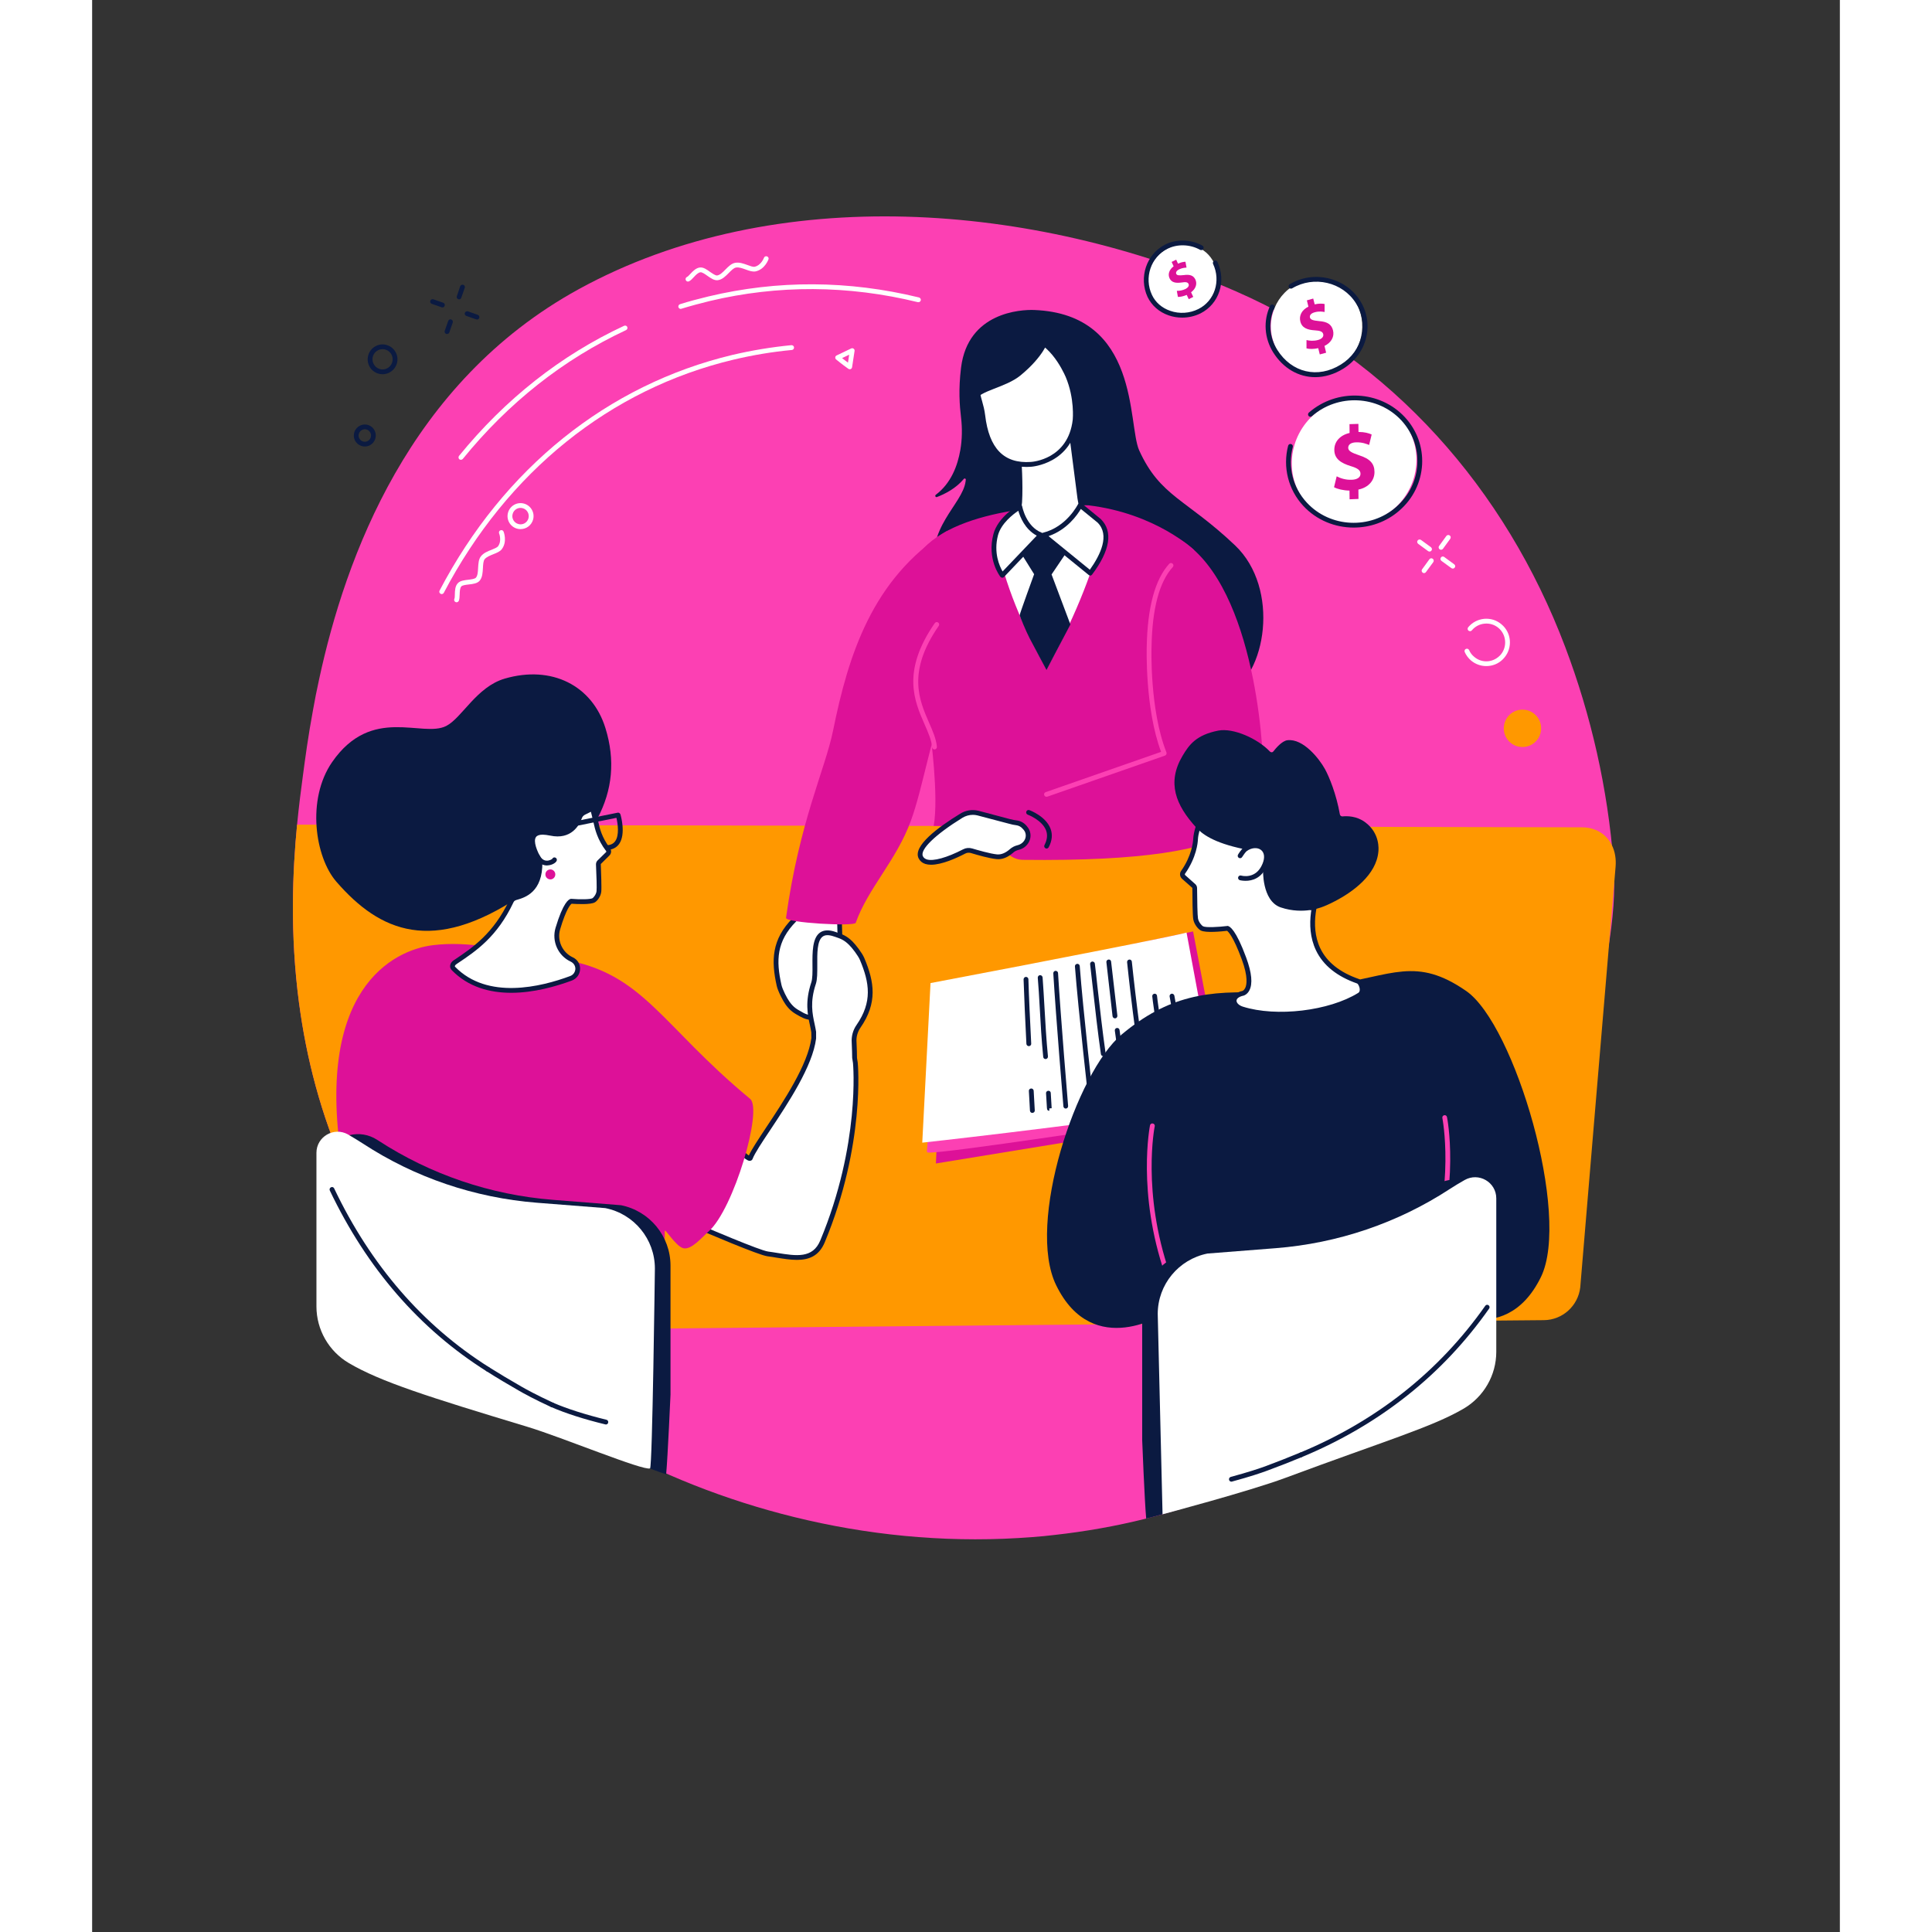 <svg xmlns="http://www.w3.org/2000/svg" xmlns:xlink="http://www.w3.org/1999/xlink" width="100" zoomAndPan="magnify" viewBox="0 0 75.12 83.04" height="100" preserveAspectRatio="xMidYMid meet" version="1.2"><rect x="0" y="0" width="75.12" height="83.04" fill="#333333" stroke="none"/><defs><clipPath id="8be02b8a6e"><path d="M 8.5 9 L 65.578 9 L 65.578 66.336 L 8.5 66.336 Z M 8.5 9 "/></clipPath><clipPath id="e7d8572603"><path d="M 8.5 35 L 65.578 35 L 65.578 58 L 8.5 58 Z M 8.5 35 "/></clipPath></defs><g id="efbfc26c1f"><g clip-rule="nonzero" clip-path="url(#8be02b8a6e)"><path style=" stroke:none;fill-rule:nonzero;fill:#fc40b3;fill-opacity:1;" d="M 64.465 44.398 C 64.465 44.41 64.598 44.77 64.598 44.781 C 64.484 45.383 64.426 45.711 64.273 46.309 C 63.324 50.043 61.918 53.66 59.273 56.77 C 57.379 59 55.035 60.973 52.223 62.543 C 52.195 62.559 52.172 62.57 52.145 62.586 C 51.402 62.996 50.629 63.379 49.824 63.73 C 48.586 64.273 47.324 64.719 46.055 65.07 C 45.801 65.141 45.547 65.211 45.293 65.273 C 43.992 65.598 42.684 65.828 41.375 65.973 C 41.055 66.012 40.734 66.043 40.414 66.066 C 37.129 66.324 33.859 66.051 30.746 65.34 C 24.754 63.977 19.355 61.012 15.582 57.176 C 14.949 56.531 14.363 55.863 13.828 55.176 C 12.598 53.602 11.648 51.973 10.918 50.344 C 9.812 47.887 9.203 45.426 8.898 43.141 C 8.898 43.137 8.898 43.129 8.895 43.125 C 8.496 40.125 8.617 37.43 8.809 35.445 C 8.891 34.605 8.984 33.895 9.059 33.34 C 9.156 32.605 9.285 31.641 9.492 30.527 C 9.566 30.102 9.656 29.652 9.758 29.188 C 10.887 23.965 13.602 16.445 20.906 12.434 C 29.395 7.773 40.527 8.742 49.164 12.523 C 55.875 15.457 60.75 21.031 63.312 27.801 C 64.426 30.738 65.148 33.91 65.391 37.105 C 65.578 39.582 64.902 41.996 64.465 44.398 "/></g><g clip-rule="nonzero" clip-path="url(#e7d8572603)"><path style=" stroke:none;fill-rule:nonzero;fill:#ff9800;fill-opacity:1;" d="M 65.48 37.258 C 65.082 41.934 63.961 55.336 63.961 55.336 C 63.867 56.129 63.199 56.734 62.402 56.742 L 59.273 56.77 L 57.594 56.785 L 57.461 56.789 L 19.445 57.148 L 15.582 57.176 C 14.949 56.531 14.363 55.863 13.828 55.176 C 12.598 53.602 11.648 51.973 10.918 50.344 C 9.812 47.887 9.203 45.426 8.898 43.141 C 8.898 43.137 8.898 43.129 8.895 43.125 C 8.496 40.125 8.617 37.43 8.809 35.445 L 64.012 35.559 C 64.254 35.555 64.477 35.602 64.668 35.691 C 64.688 35.699 64.703 35.707 64.719 35.715 C 65.254 35.984 65.539 36.57 65.48 37.258 "/></g><path style=" stroke:none;fill-rule:nonzero;fill:#dd1198;fill-opacity:1;" d="M 36.359 47.934 L 36.266 50.008 L 48.844 47.953 C 48.793 47.961 48.824 47.922 48.816 47.879 L 47.32 40.035 L 37.074 42.195 L 36.359 47.934 "/><path style=" stroke:none;fill-rule:nonzero;fill:#fc40b3;fill-opacity:1;" d="M 36.062 47.266 L 35.879 49.477 C 35.875 49.508 35.902 49.539 35.934 49.539 C 36.672 49.582 44.57 48.359 48.531 47.789 C 48.551 47.789 48.562 47.766 48.559 47.746 L 48.512 47.508 L 36.062 47.266 "/><path style=" stroke:none;fill-rule:nonzero;fill:#ffffff;fill-opacity:1;" d="M 48.508 47.434 C 48.391 47.207 47.648 43.43 47.039 40.082 C 46.723 40.191 41.16 41.285 36.035 42.254 L 35.68 49.113 C 35.68 49.113 41.137 48.523 48.48 47.492 C 48.508 47.488 48.52 47.457 48.508 47.434 "/><path style=" stroke:none;fill-rule:nonzero;fill:#0b1a41;fill-opacity:1;" d="M 41.848 47.648 C 41.793 47.648 41.75 47.605 41.746 47.551 C 41.742 47.516 41.426 43.719 41.312 41.836 C 41.309 41.781 41.352 41.73 41.41 41.727 C 41.465 41.727 41.516 41.77 41.516 41.824 C 41.629 43.703 41.945 47.496 41.949 47.535 C 41.953 47.594 41.914 47.641 41.855 47.648 C 41.852 47.648 41.852 47.648 41.848 47.648 "/><path style=" stroke:none;fill-rule:nonzero;fill:#0b1a41;fill-opacity:1;" d="M 40.98 45.52 C 40.926 45.52 40.883 45.48 40.879 45.426 C 40.805 44.695 40.766 43.969 40.73 43.324 C 40.703 42.859 40.68 42.418 40.645 42.027 C 40.641 41.969 40.684 41.918 40.738 41.914 C 40.797 41.91 40.844 41.953 40.852 42.008 C 40.883 42.406 40.906 42.848 40.934 43.312 C 40.969 43.953 41.012 44.68 41.082 45.406 C 41.086 45.465 41.047 45.512 40.988 45.52 C 40.988 45.52 40.984 45.52 40.98 45.52 "/><path style=" stroke:none;fill-rule:nonzero;fill:#0b1a41;fill-opacity:1;" d="M 41.141 47.742 C 41.043 47.742 41.039 47.668 41.035 47.562 C 41.027 47.477 41.02 47.312 41 46.988 C 40.996 46.934 41.039 46.887 41.098 46.883 C 41.152 46.879 41.203 46.922 41.203 46.977 C 41.238 47.562 41.242 47.625 41.242 47.633 L 41.141 47.641 L 41.141 47.742 "/><path style=" stroke:none;fill-rule:nonzero;fill:#0b1a41;fill-opacity:1;" d="M 40.262 44.965 C 40.207 44.965 40.16 44.922 40.156 44.867 C 40.102 43.789 40.062 42.906 40.035 42.094 C 40.035 42.039 40.082 41.988 40.137 41.988 C 40.191 41.988 40.242 42.031 40.242 42.09 C 40.266 42.898 40.309 43.781 40.363 44.859 C 40.367 44.914 40.324 44.961 40.266 44.965 C 40.266 44.965 40.262 44.965 40.262 44.965 "/><path style=" stroke:none;fill-rule:nonzero;fill:#0b1a41;fill-opacity:1;" d="M 40.414 47.836 C 40.359 47.836 40.312 47.793 40.309 47.738 C 40.309 47.738 40.293 47.477 40.262 46.891 C 40.258 46.836 40.301 46.789 40.359 46.785 C 40.414 46.781 40.465 46.824 40.469 46.883 C 40.5 47.465 40.516 47.727 40.516 47.727 C 40.52 47.781 40.477 47.832 40.418 47.832 C 40.418 47.836 40.414 47.836 40.414 47.836 "/><path style=" stroke:none;fill-rule:nonzero;fill:#0b1a41;fill-opacity:1;" d="M 46.684 44.883 C 46.684 44.883 46.441 43.535 46.312 42.832 C 46.301 42.777 46.34 42.723 46.395 42.711 C 46.449 42.703 46.504 42.738 46.516 42.797 C 46.641 43.5 46.887 44.844 46.887 44.844 L 46.684 44.883 "/><path style=" stroke:none;fill-rule:nonzero;fill:#0b1a41;fill-opacity:1;" d="M 46.07 45.223 C 46.027 45.223 45.984 45.191 45.973 45.145 C 45.699 44.047 45.566 42.836 45.566 42.824 C 45.559 42.77 45.602 42.719 45.656 42.711 C 45.715 42.703 45.766 42.746 45.77 42.801 C 45.77 42.816 45.902 44.012 46.172 45.098 C 46.188 45.152 46.152 45.207 46.098 45.223 C 46.09 45.223 46.082 45.223 46.07 45.223 "/><path style=" stroke:none;fill-rule:nonzero;fill:#0b1a41;fill-opacity:1;" d="M 45.371 46.988 C 45.324 46.988 45.281 46.957 45.27 46.91 C 44.875 45.16 44.488 41.395 44.484 41.355 C 44.48 41.301 44.52 41.25 44.578 41.242 C 44.633 41.238 44.684 41.277 44.688 41.336 C 44.691 41.371 45.082 45.125 45.473 46.863 C 45.484 46.918 45.449 46.973 45.395 46.988 C 45.387 46.988 45.379 46.988 45.371 46.988 "/><path style=" stroke:none;fill-rule:nonzero;fill:#0b1a41;fill-opacity:1;" d="M 44.492 47.324 C 44.445 47.324 44.398 47.289 44.391 47.238 C 44.391 47.227 44.176 45.941 43.957 44.301 C 43.949 44.242 43.988 44.191 44.043 44.184 C 44.102 44.176 44.152 44.215 44.16 44.273 C 44.383 45.91 44.594 47.191 44.594 47.207 C 44.605 47.262 44.566 47.312 44.512 47.324 C 44.504 47.324 44.5 47.324 44.492 47.324 "/><path style=" stroke:none;fill-rule:nonzero;fill:#0b1a41;fill-opacity:1;" d="M 43.461 45.398 C 43.41 45.398 43.367 45.359 43.359 45.309 C 43.23 44.426 43.105 43.309 43.004 42.406 C 42.965 42.047 42.926 41.715 42.895 41.445 C 42.887 41.387 42.93 41.336 42.984 41.328 C 43.039 41.324 43.094 41.363 43.098 41.418 C 43.133 41.691 43.168 42.023 43.207 42.383 C 43.309 43.281 43.434 44.402 43.562 45.281 C 43.57 45.336 43.531 45.387 43.477 45.395 C 43.469 45.398 43.465 45.398 43.461 45.398 "/><path style=" stroke:none;fill-rule:nonzero;fill:#0b1a41;fill-opacity:1;" d="M 43.758 47.43 C 43.707 47.43 43.66 47.391 43.656 47.34 C 43.652 47.336 43.57 46.723 43.484 45.98 C 43.48 45.922 43.52 45.871 43.578 45.867 C 43.633 45.859 43.684 45.898 43.691 45.957 C 43.777 46.695 43.859 47.309 43.859 47.312 C 43.867 47.371 43.828 47.422 43.77 47.43 C 43.766 47.43 43.762 47.43 43.758 47.43 "/><path style=" stroke:none;fill-rule:nonzero;fill:#0b1a41;fill-opacity:1;" d="M 42.941 47.512 C 42.891 47.512 42.848 47.473 42.84 47.418 C 42.836 47.379 42.387 43.434 42.242 41.539 C 42.238 41.48 42.281 41.434 42.34 41.426 C 42.395 41.422 42.445 41.465 42.449 41.523 C 42.59 43.414 43.039 47.355 43.047 47.395 C 43.051 47.453 43.012 47.504 42.953 47.512 C 42.949 47.512 42.945 47.512 42.941 47.512 "/><path style=" stroke:none;fill-rule:nonzero;fill:#0b1a41;fill-opacity:1;" d="M 43.961 43.77 C 43.91 43.77 43.867 43.73 43.859 43.68 L 43.594 41.355 C 43.586 41.301 43.629 41.25 43.684 41.242 C 43.742 41.234 43.793 41.277 43.797 41.332 L 44.066 43.656 C 44.07 43.711 44.031 43.766 43.977 43.77 C 43.973 43.77 43.969 43.77 43.961 43.77 "/><path style=" stroke:none;fill-rule:nonzero;fill:#0b1a41;fill-opacity:1;" d="M 49.129 23.445 C 47.02 21.441 45.91 21.348 45.004 19.359 C 44.5 18.238 45.051 13.504 40.492 13.324 C 39.906 13.301 37.645 13.426 37.348 15.797 C 37.23 16.754 37.285 17.418 37.348 17.957 C 37.402 18.418 37.395 18.887 37.316 19.344 C 37.199 20.02 36.914 20.777 36.262 21.266 C 36.211 21.305 36.254 21.387 36.312 21.363 C 36.652 21.234 37.129 20.992 37.469 20.582 C 37.5 20.547 37.559 20.574 37.551 20.621 C 37.551 20.641 37.547 20.664 37.543 20.688 C 37.414 21.688 35.801 22.691 36.25 24.637 C 36.703 26.582 47.051 30.746 48.766 29.887 C 50.48 29.027 51.066 25.293 49.129 23.445 "/><path style=" stroke:none;fill-rule:nonzero;fill:#ffffff;fill-opacity:1;" d="M 39.816 19.406 C 39.816 19.406 39.922 20.699 39.867 21.586 C 39.84 22 39.699 22.191 39.297 22.301 C 39.297 22.301 38.676 23.145 38.934 23.258 C 39.953 23.703 41.059 24.418 43.473 23.32 C 43.73 23.203 43.074 22.301 43.074 22.301 C 42.688 22.199 42.504 21.812 42.453 21.414 L 42.059 18.332 L 39.816 19.406 "/><path style=" stroke:none;fill-rule:nonzero;fill:#0b1a41;fill-opacity:1;" d="M 39.359 22.391 C 39.117 22.727 38.934 23.09 38.977 23.168 C 39.066 23.203 39.156 23.246 39.25 23.289 C 40.199 23.719 41.273 24.211 43.43 23.227 C 43.469 23.148 43.273 22.754 43.012 22.391 C 42.656 22.281 42.418 21.934 42.352 21.43 L 41.973 18.488 L 39.926 19.469 C 39.945 19.754 40.016 20.828 39.969 21.59 C 39.941 22.047 39.773 22.27 39.359 22.391 Z M 41.172 24.004 C 40.32 24.004 39.703 23.723 39.164 23.477 C 39.074 23.434 38.98 23.391 38.891 23.352 C 38.836 23.328 38.793 23.281 38.777 23.219 C 38.707 22.957 39.094 22.402 39.215 22.242 L 39.234 22.211 L 39.27 22.203 C 39.625 22.105 39.738 21.961 39.762 21.578 C 39.816 20.711 39.715 19.43 39.715 19.414 L 39.711 19.344 L 42.141 18.18 L 42.555 21.402 C 42.582 21.605 42.688 22.094 43.102 22.203 L 43.137 22.211 L 43.156 22.242 C 43.285 22.418 43.695 23.012 43.625 23.281 C 43.609 23.34 43.57 23.387 43.516 23.414 C 42.562 23.848 41.801 24.004 41.172 24.004 "/><path style=" stroke:none;fill-rule:nonzero;fill:#ffffff;fill-opacity:1;" d="M 38.68 15.043 C 38.258 15.488 38.043 16.086 38.043 16.699 C 38.043 17.047 38.227 17.383 38.281 17.855 C 38.426 19.078 38.941 20.055 40.352 19.961 C 40.352 19.961 42.043 19.867 42.25 18.047 C 42.25 18.047 42.352 17.129 41.938 16.16 C 41.66 15.512 40.871 14.195 39.652 14.473 C 39.234 14.57 38.918 14.793 38.68 15.043 "/><path style=" stroke:none;fill-rule:nonzero;fill:#0b1a41;fill-opacity:1;" d="M 39.98 14.539 C 39.883 14.539 39.781 14.551 39.676 14.574 C 39.328 14.652 39.016 14.836 38.754 15.113 C 38.359 15.531 38.145 16.094 38.148 16.699 C 38.148 16.867 38.195 17.039 38.25 17.234 C 38.301 17.414 38.355 17.613 38.383 17.844 C 38.551 19.277 39.191 19.934 40.344 19.855 C 40.41 19.852 41.953 19.746 42.148 18.035 C 42.148 18.027 42.238 17.133 41.844 16.199 C 41.715 15.906 41.07 14.539 39.98 14.539 Z M 40.164 20.07 C 39.016 20.07 38.352 19.328 38.18 17.871 C 38.152 17.652 38.102 17.469 38.051 17.289 C 37.996 17.09 37.941 16.898 37.941 16.699 C 37.938 16.043 38.176 15.43 38.605 14.973 C 38.895 14.664 39.242 14.461 39.629 14.375 C 41.066 14.047 41.883 15.77 42.031 16.121 C 42.449 17.102 42.359 18.02 42.355 18.059 C 42.141 19.941 40.375 20.062 40.355 20.062 C 40.289 20.066 40.227 20.07 40.164 20.07 "/><path style=" stroke:none;fill-rule:nonzero;fill:#0b1a41;fill-opacity:1;" d="M 41.078 14.68 C 41.078 14.68 40.898 15.316 39.906 16.133 C 39.262 16.664 38.141 16.785 37.953 17.215 C 37.953 17.215 37.262 14.59 39.492 14.289 C 41.723 13.988 41.078 14.68 41.078 14.68 "/><path style=" stroke:none;fill-rule:nonzero;fill:#ffffff;fill-opacity:1;" d="M 31.961 39.578 C 31.961 39.578 31.746 40.266 31.867 40.625 C 32.012 41.074 32.383 41.996 32.164 42.496 C 31.797 43.332 31.355 42.996 31.355 42.996 C 31.355 42.996 31.188 43.734 30.652 43.59 C 30.238 43.48 29.766 43.141 29.633 42.48 C 29.453 41.578 29.379 40.703 30.258 39.957 C 30.586 39.684 30.664 39.051 30.699 38.84 C 30.777 38.324 31.965 39.43 31.961 39.578 "/><path style=" stroke:none;fill-rule:nonzero;fill:#0b1a41;fill-opacity:1;" d="M 31.961 39.578 Z M 30.848 38.805 C 30.844 38.805 30.836 38.805 30.832 38.805 C 30.82 38.809 30.805 38.809 30.801 38.852 L 30.797 38.883 C 30.758 39.145 30.668 39.75 30.324 40.039 C 29.477 40.754 29.562 41.59 29.734 42.457 C 29.887 43.223 30.496 43.441 30.676 43.492 C 30.781 43.52 30.871 43.508 30.953 43.461 C 31.137 43.352 31.23 43.07 31.254 42.973 C 31.262 42.938 31.285 42.91 31.32 42.898 C 31.352 42.887 31.391 42.891 31.418 42.914 C 31.422 42.914 31.516 42.984 31.648 42.949 C 31.801 42.906 31.945 42.738 32.07 42.453 C 32.246 42.051 31.984 41.293 31.828 40.84 C 31.805 40.773 31.785 40.711 31.77 40.656 C 31.656 40.312 31.812 39.727 31.855 39.582 C 31.766 39.422 31.102 38.805 30.848 38.805 Z M 30.785 43.711 C 30.734 43.711 30.68 43.703 30.625 43.691 C 30.414 43.633 29.711 43.379 29.535 42.5 C 29.355 41.605 29.258 40.668 30.191 39.879 C 30.473 39.641 30.559 39.07 30.59 38.855 L 30.598 38.824 C 30.621 38.672 30.723 38.59 30.871 38.602 C 31.23 38.629 32.066 39.367 32.062 39.582 C 32.062 39.59 32.062 39.602 32.059 39.609 C 32.004 39.793 31.875 40.324 31.965 40.594 C 31.98 40.645 32 40.707 32.023 40.773 C 32.199 41.285 32.469 42.062 32.258 42.539 C 32.105 42.887 31.918 43.094 31.695 43.148 C 31.586 43.18 31.488 43.164 31.418 43.141 C 31.367 43.281 31.258 43.516 31.062 43.637 C 30.977 43.688 30.883 43.711 30.785 43.711 "/><path style=" stroke:none;fill-rule:nonzero;fill:#ffffff;fill-opacity:1;" d="M 32.285 39.027 C 32.285 39.027 32.184 39.223 32.141 39.492 C 32.047 40.102 32.266 40.793 31.762 41.688 C 31.445 42.25 31.629 44.238 30.496 43.609 C 30.254 43.477 30.09 43.395 29.891 43.117 C 29.781 42.965 29.574 42.57 29.527 42.355 C 29.293 41.328 29.289 40.438 30.191 39.527 C 30.363 39.352 30.473 39.125 30.496 38.879 C 30.5 38.859 30.664 38.023 30.738 38.016 C 31.141 37.984 32.285 38.988 32.285 39.027 "/><path style=" stroke:none;fill-rule:nonzero;fill:#0b1a41;fill-opacity:1;" d="M 32.129 39.617 Z M 30.816 38.133 C 30.707 38.133 30.703 38.184 30.699 38.223 C 30.695 38.23 30.613 38.738 30.598 38.891 C 30.574 39.156 30.453 39.406 30.262 39.602 C 29.414 40.457 29.391 41.281 29.629 42.336 C 29.672 42.527 29.867 42.91 29.977 43.059 C 30.148 43.297 30.285 43.375 30.5 43.492 L 30.547 43.52 C 30.746 43.629 30.902 43.656 31.02 43.598 C 31.293 43.469 31.387 42.918 31.469 42.434 C 31.523 42.117 31.574 41.82 31.672 41.641 C 32.062 40.922 32.047 40.402 32.031 39.941 C 32.027 39.828 32.023 39.719 32.023 39.613 C 32.027 39.441 32.086 39.293 32.129 39.188 C 32.145 39.148 32.168 39.094 32.172 39.066 C 31.961 38.758 30.984 38.152 30.848 38.133 C 30.836 38.133 30.824 38.133 30.816 38.133 Z M 30.887 43.832 C 30.754 43.832 30.609 43.789 30.449 43.699 L 30.398 43.672 C 30.18 43.551 30.008 43.457 29.809 43.18 C 29.691 43.016 29.477 42.605 29.426 42.379 C 29.18 41.289 29.203 40.375 30.117 39.457 C 30.273 39.297 30.375 39.09 30.395 38.871 C 30.41 38.711 30.492 38.215 30.492 38.191 C 30.516 38.012 30.652 37.91 30.867 37.93 C 31.078 37.945 32.133 38.629 32.352 38.965 C 32.406 39.051 32.367 39.148 32.32 39.262 C 32.281 39.359 32.234 39.48 32.23 39.621 C 32.227 39.719 32.23 39.824 32.234 39.934 C 32.25 40.398 32.27 40.973 31.852 41.738 C 31.77 41.891 31.723 42.172 31.672 42.469 C 31.578 43.004 31.477 43.609 31.109 43.785 C 31.043 43.816 30.969 43.832 30.887 43.832 "/><path style=" stroke:none;fill-rule:nonzero;fill:#dd1198;fill-opacity:1;" d="M 39.656 29.086 C 39.656 29.086 37.293 28.52 36.816 29.699 C 36.051 31.59 35.727 33.812 35.191 35.277 C 34.574 36.973 33.344 38.184 32.82 39.664 C 32.758 39.828 29.793 39.664 29.824 39.449 C 30.41 35.266 31.504 33.086 31.848 31.395 C 32.504 28.156 33.527 24.887 36.73 22.828 L 39.656 29.086 "/><path style=" stroke:none;fill-rule:nonzero;fill:#dd1198;fill-opacity:1;" d="M 47.363 23.641 C 47.363 23.641 45.727 22.066 42.82 21.719 C 42.82 21.719 42.691 21.715 42.465 21.719 C 42.453 21.719 42.43 21.719 42.43 21.719 C 42.43 21.719 41.355 23.148 40.832 23.102 C 40.445 23.07 39.848 21.906 39.848 21.906 C 39.848 21.906 39.816 21.91 39.801 21.914 C 38.316 22.137 36.656 22.598 35.746 23.559 C 34.723 24.645 35.262 26.711 35.145 29.078 C 35.141 29.105 36.027 31.527 36.027 31.527 C 36.027 31.527 36.398 34.215 36.172 35.5 L 45.465 35.52 L 47.363 23.641 "/><path style=" stroke:none;fill-rule:nonzero;fill:#fc40b3;fill-opacity:1;" d="M 36.207 32.211 C 36.152 32.211 36.105 32.172 36.102 32.117 C 36.078 31.812 35.941 31.5 35.781 31.137 C 35.336 30.121 34.785 28.852 36.219 26.781 C 36.254 26.734 36.316 26.723 36.363 26.758 C 36.41 26.789 36.422 26.852 36.391 26.898 C 35.02 28.875 35.547 30.086 35.969 31.055 C 36.129 31.418 36.281 31.762 36.309 32.102 C 36.312 32.156 36.27 32.207 36.215 32.211 C 36.211 32.211 36.207 32.211 36.207 32.211 "/><path style=" stroke:none;fill-rule:nonzero;fill:#dd1198;fill-opacity:1;" d="M 39.078 36.102 C 39.062 35.945 39.047 35.773 39.031 35.594 C 38.988 35.152 39.262 34.742 39.684 34.605 L 46.078 32.379 C 46.078 32.379 45.391 28.199 45.074 25.297 C 45.074 25.297 44.305 22.383 45.902 22.816 C 49.602 23.828 50.297 30.969 50.332 32.988 C 50.363 34.957 50.426 37.082 40.008 36.957 C 39.523 36.953 39.125 36.582 39.078 36.102 "/><path style=" stroke:none;fill-rule:nonzero;fill:#fc40b3;fill-opacity:1;" d="M 41.02 34.246 C 40.977 34.246 40.938 34.219 40.922 34.176 C 40.902 34.125 40.93 34.066 40.984 34.047 L 45.945 32.316 C 45.246 30.449 45.328 27.828 45.328 27.801 C 45.359 26.105 45.684 24.902 46.297 24.23 C 46.336 24.191 46.402 24.188 46.441 24.227 C 46.484 24.262 46.488 24.328 46.449 24.371 C 45.871 25.004 45.562 26.16 45.535 27.809 C 45.531 27.836 45.449 30.508 46.176 32.34 C 46.184 32.367 46.184 32.395 46.172 32.422 C 46.16 32.445 46.141 32.465 46.113 32.477 L 41.055 34.242 C 41.043 34.246 41.031 34.246 41.02 34.246 "/><path style=" stroke:none;fill-rule:nonzero;fill:#0b1a41;fill-opacity:1;" d="M 41.023 36.473 C 41.008 36.473 40.988 36.469 40.973 36.457 C 40.926 36.434 40.906 36.371 40.934 36.32 C 41.051 36.094 41.074 35.883 41 35.688 C 40.828 35.246 40.219 35.016 40.215 35.016 C 40.16 34.996 40.133 34.938 40.152 34.883 C 40.172 34.828 40.23 34.801 40.285 34.82 C 40.312 34.832 40.988 35.082 41.191 35.613 C 41.289 35.867 41.262 36.137 41.113 36.418 C 41.094 36.449 41.059 36.473 41.023 36.473 "/><path style=" stroke:none;fill-rule:nonzero;fill:#ffffff;fill-opacity:1;" d="M 40.082 35.562 C 39.992 35.453 39.863 35.383 39.727 35.363 C 39.625 35.352 39.523 35.332 39.426 35.305 L 38.074 34.945 C 37.824 34.891 37.574 34.93 37.355 35.062 C 36.707 35.461 35.375 36.359 35.617 36.844 C 35.875 37.371 37.066 36.812 37.484 36.594 C 37.582 36.543 37.691 36.535 37.797 36.566 C 38.066 36.648 38.586 36.797 38.887 36.824 C 39.133 36.848 39.348 36.719 39.52 36.57 C 39.598 36.5 39.695 36.457 39.801 36.43 C 39.969 36.387 40.109 36.281 40.184 36.125 L 40.184 36.121 C 40.266 35.949 40.238 35.746 40.117 35.602 L 40.082 35.562 "/><path style=" stroke:none;fill-rule:nonzero;fill:#0b1a41;fill-opacity:1;" d="M 37.855 35.023 C 37.699 35.023 37.547 35.066 37.41 35.148 C 36.238 35.871 35.57 36.52 35.707 36.801 C 35.738 36.867 35.793 36.91 35.871 36.938 C 36.152 37.027 36.738 36.867 37.438 36.504 C 37.559 36.441 37.695 36.43 37.828 36.469 C 38.051 36.535 38.598 36.695 38.895 36.723 C 39.074 36.738 39.258 36.664 39.453 36.492 C 39.543 36.414 39.652 36.359 39.777 36.328 C 39.918 36.293 40.031 36.203 40.09 36.082 C 40.156 35.945 40.137 35.781 40.039 35.668 L 40.004 35.629 C 39.93 35.539 39.824 35.48 39.715 35.469 C 39.621 35.457 39.523 35.438 39.398 35.402 L 38.051 35.047 C 37.984 35.031 37.922 35.023 37.855 35.023 Z M 36.059 37.168 C 35.969 37.168 35.883 37.156 35.809 37.133 C 35.676 37.09 35.582 37.008 35.523 36.891 C 35.266 36.371 36.348 35.562 37.305 34.977 C 37.539 34.828 37.824 34.781 38.098 34.848 L 39.453 35.207 C 39.566 35.234 39.656 35.254 39.738 35.262 C 39.902 35.281 40.051 35.363 40.164 35.496 L 40.195 35.535 C 40.344 35.711 40.375 35.957 40.277 36.164 C 40.191 36.348 40.027 36.48 39.828 36.527 C 39.73 36.551 39.652 36.59 39.59 36.648 C 39.348 36.859 39.113 36.949 38.875 36.926 C 38.57 36.898 38.051 36.75 37.77 36.664 C 37.688 36.641 37.605 36.648 37.535 36.684 C 37.16 36.879 36.527 37.168 36.059 37.168 "/><path style=" stroke:none;fill-rule:nonzero;fill:#ffffff;fill-opacity:1;" d="M 43.461 22.824 C 42.949 24.797 42.125 26.773 41.02 28.754 C 39.984 26.926 39.227 25.102 38.859 23.277 C 38.773 22.863 39.176 22.48 39.727 22.453 C 40.688 23.215 41.742 23.047 42.859 22.301 C 43.234 22.285 43.535 22.543 43.461 22.824 "/><path style=" stroke:none;fill-rule:nonzero;fill:#0b1a41;fill-opacity:1;" d="M 40.488 24.68 C 40.488 24.68 39.855 26.414 39.867 26.445 C 39.902 26.562 40.129 27.109 40.297 27.438 C 40.449 27.738 41.02 28.797 41.02 28.797 L 42.047 26.84 L 41.238 24.691 L 41.918 23.684 L 41.141 23.004 L 40.57 22.992 L 39.887 23.715 L 40.488 24.68 "/><path style=" stroke:none;fill-rule:nonzero;fill:#ffffff;fill-opacity:1;" d="M 42.898 24.637 C 43.441 23.91 43.883 22.977 43.285 22.387 L 42.465 21.715 C 42.465 21.715 41.973 22.734 40.891 22.996 L 42.898 24.637 "/><path style=" stroke:none;fill-rule:nonzero;fill:#0b1a41;fill-opacity:1;" d="M 41.109 23.043 L 42.883 24.488 C 43.344 23.84 43.75 22.992 43.215 22.461 L 42.496 21.875 C 42.344 22.137 41.898 22.773 41.109 23.043 Z M 42.898 24.738 C 42.875 24.738 42.852 24.73 42.836 24.715 L 40.824 23.078 C 40.797 23.051 40.781 23.012 40.789 22.977 C 40.801 22.938 40.828 22.906 40.867 22.898 C 41.891 22.648 42.367 21.68 42.375 21.672 C 42.387 21.645 42.414 21.625 42.445 21.617 C 42.473 21.609 42.508 21.617 42.531 21.637 L 43.348 22.305 C 43.352 22.309 43.355 22.312 43.355 22.312 C 43.887 22.836 43.758 23.66 42.98 24.695 C 42.965 24.719 42.941 24.734 42.914 24.738 C 42.91 24.738 42.902 24.738 42.898 24.738 "/><path style=" stroke:none;fill-rule:nonzero;fill:#ffffff;fill-opacity:1;" d="M 40.773 22.992 C 40.035 22.699 39.875 21.789 39.875 21.789 C 39.875 21.789 39.023 22.27 38.836 22.98 C 38.562 24.023 39.121 24.727 39.121 24.727 L 40.773 22.992 "/><path style=" stroke:none;fill-rule:nonzero;fill:#0b1a41;fill-opacity:1;" d="M 39.809 21.953 C 39.578 22.109 39.07 22.5 38.934 23.008 C 38.738 23.766 39.004 24.34 39.133 24.562 L 40.602 23.023 C 40.094 22.754 39.883 22.215 39.809 21.953 Z M 39.121 24.832 C 39.117 24.832 39.117 24.832 39.113 24.832 C 39.086 24.828 39.059 24.816 39.039 24.793 C 39.016 24.762 38.453 24.035 38.738 22.957 C 38.934 22.211 39.789 21.723 39.824 21.699 C 39.855 21.684 39.891 21.684 39.922 21.695 C 39.949 21.711 39.973 21.738 39.977 21.773 C 39.98 21.781 40.137 22.629 40.812 22.895 C 40.844 22.906 40.867 22.934 40.875 22.969 C 40.883 23.004 40.871 23.039 40.848 23.062 L 39.195 24.797 C 39.176 24.82 39.148 24.832 39.121 24.832 "/><path style=" stroke:none;fill-rule:nonzero;fill:#ffffff;fill-opacity:1;" d="M 31.016 44.363 C 30.934 43.844 30.676 43.254 31.008 42.262 C 31.215 41.648 30.691 39.73 31.914 40.152 C 32.18 40.242 32.355 40.293 32.602 40.531 C 32.734 40.66 33.008 41.016 33.094 41.215 C 33.504 42.188 33.668 43.066 32.938 44.113 C 32.797 44.316 32.73 44.559 32.75 44.805 C 32.766 44.961 32.773 45.48 32.773 45.48 L 32.809 45.688 C 32.809 45.688 33.148 49.145 31.395 53.355 C 30.98 54.344 30.023 54.027 29.039 53.895 C 28.461 53.816 23.602 51.652 23.121 51.508 L 21.75 45.301 C 23.695 44.723 28.156 50.121 28.289 49.777 C 28.586 49.008 30.801 46.352 31.016 44.625 L 31.016 44.363 "/><path style=" stroke:none;fill-rule:nonzero;fill:#0b1a41;fill-opacity:1;" d="M 23.207 51.43 C 23.465 51.52 24.188 51.828 25.078 52.207 C 26.609 52.855 28.703 53.746 29.055 53.793 C 29.184 53.809 29.316 53.832 29.445 53.852 C 30.266 53.984 30.973 54.098 31.297 53.316 C 33.023 49.176 32.707 45.73 32.703 45.695 L 32.672 45.496 C 32.668 45.492 32.668 45.488 32.668 45.48 C 32.668 45.477 32.66 44.965 32.648 44.812 C 32.629 44.547 32.699 44.277 32.855 44.055 C 33.539 43.066 33.418 42.25 33 41.258 C 32.922 41.074 32.66 40.73 32.527 40.605 C 32.316 40.398 32.164 40.344 31.934 40.266 L 31.883 40.25 C 31.668 40.176 31.508 40.176 31.402 40.254 C 31.156 40.43 31.164 40.984 31.168 41.477 C 31.168 41.797 31.172 42.098 31.105 42.293 C 30.848 43.066 30.957 43.574 31.055 44.023 C 31.078 44.137 31.102 44.242 31.117 44.348 C 31.117 44.352 31.117 44.355 31.117 44.363 L 31.117 44.625 C 31.117 44.629 31.117 44.633 31.117 44.637 C 30.969 45.828 29.91 47.418 29.137 48.582 C 28.781 49.113 28.477 49.574 28.387 49.812 C 28.371 49.855 28.336 49.883 28.293 49.891 C 28.16 49.922 27.957 49.742 27.082 48.898 C 25.715 47.57 23.195 45.133 21.871 45.379 Z M 30.289 54.152 C 30.008 54.152 29.707 54.102 29.41 54.055 C 29.285 54.035 29.156 54.012 29.023 53.996 C 28.648 53.945 26.625 53.086 25 52.395 C 24.07 52 23.266 51.66 23.09 51.605 C 23.055 51.598 23.027 51.566 23.02 51.531 L 21.648 45.324 C 21.637 45.273 21.668 45.219 21.719 45.203 C 23.133 44.785 25.695 47.266 27.227 48.75 C 27.637 49.148 28.062 49.559 28.227 49.664 C 28.348 49.398 28.625 48.984 28.965 48.469 C 29.727 47.324 30.766 45.758 30.914 44.617 L 30.91 44.371 C 30.895 44.273 30.875 44.172 30.852 44.066 C 30.754 43.617 30.633 43.055 30.91 42.227 C 30.965 42.066 30.965 41.781 30.961 41.477 C 30.957 40.938 30.953 40.324 31.281 40.086 C 31.445 39.969 31.668 39.957 31.949 40.055 L 32 40.074 C 32.238 40.152 32.426 40.219 32.672 40.457 C 32.816 40.598 33.098 40.961 33.188 41.176 C 33.625 42.207 33.762 43.109 33.023 44.172 C 32.898 44.355 32.836 44.578 32.855 44.797 C 32.867 44.945 32.875 45.402 32.875 45.473 L 32.906 45.668 C 32.914 45.711 33.234 49.207 31.488 53.398 C 31.238 53.996 30.797 54.152 30.289 54.152 "/><path style=" stroke:none;fill-rule:nonzero;fill:#dd1198;fill-opacity:1;" d="M 28.281 47.23 C 24.426 44.039 23.707 41.832 20.238 41.238 C 17.645 40.793 16.18 40.438 14.648 40.625 C 12.945 40.832 9.504 42.527 10.77 50.125 C 11.016 51.613 11.199 52.957 11.461 54.148 C 13.043 56.438 15.137 58.398 17.918 59.824 C 19.148 60.453 19.871 61.121 24.695 63.121 C 22.957 60.918 24.656 55.543 24.613 52.914 C 24.609 52.758 25.07 53.555 25.402 53.648 C 25.75 53.746 26.23 53.16 26.5 52.926 C 27.574 51.977 28.836 47.688 28.281 47.23 "/><path style=" stroke:none;fill-rule:nonzero;fill:#0b1a41;fill-opacity:1;" d="M 22.062 31.293 C 22.922 34.066 21.531 36.434 18.387 38.527 C 14.641 41.023 12.375 40.062 10.496 37.895 C 9.582 36.844 9.207 34.359 10.316 32.754 C 12.016 30.301 14.191 31.727 15.219 31.203 C 15.895 30.859 16.52 29.523 17.734 29.168 C 19.754 28.578 21.496 29.465 22.062 31.293 "/><path style=" stroke:none;fill-rule:nonzero;fill:#ffffff;fill-opacity:1;" d="M 21.508 34.742 C 21.508 34.742 21.598 35.121 21.641 35.289 C 21.684 35.445 21.75 35.969 22.176 36.52 C 22.219 36.57 22.211 36.648 22.164 36.695 L 21.797 37.055 C 21.773 37.078 21.758 37.113 21.762 37.148 C 21.77 37.363 21.801 38.168 21.781 38.316 C 21.762 38.492 21.629 38.652 21.562 38.691 C 21.383 38.801 20.59 38.738 20.59 38.738 C 20.59 38.738 20.359 38.762 20.02 39.906 C 19.859 40.438 20.113 41.008 20.617 41.242 C 20.973 41.406 20.949 41.91 20.578 42.051 C 19.293 42.527 16.961 43.094 15.527 41.625 C 15.449 41.543 15.492 41.43 15.59 41.363 C 16.387 40.828 17.312 40.23 18.02 38.734 C 18.051 38.668 18.109 38.613 18.184 38.59 C 18.477 38.5 19.266 38.352 19.246 37.051 C 19.246 37.02 19.238 36.984 19.219 36.957 C 19.078 36.719 18.434 35.543 19.703 35.816 C 20.539 35.996 20.852 35.406 20.953 35.129 C 20.984 35.043 21.051 34.969 21.141 34.926 L 21.508 34.742 "/><path style=" stroke:none;fill-rule:nonzero;fill:#0b1a41;fill-opacity:1;" d="M 19.367 35.875 C 19.223 35.875 19.125 35.91 19.078 35.977 C 18.949 36.156 19.121 36.59 19.309 36.906 C 19.336 36.949 19.352 37 19.352 37.051 C 19.371 38.348 18.602 38.574 18.273 38.672 C 18.25 38.676 18.23 38.684 18.215 38.691 C 18.172 38.703 18.133 38.734 18.113 38.777 C 17.41 40.266 16.504 40.875 15.703 41.41 L 15.648 41.449 C 15.609 41.477 15.594 41.508 15.59 41.523 C 15.59 41.531 15.59 41.543 15.602 41.555 C 16.996 42.984 19.297 42.418 20.543 41.953 C 20.703 41.895 20.762 41.758 20.77 41.648 C 20.773 41.512 20.699 41.395 20.57 41.332 C 20.027 41.082 19.746 40.457 19.918 39.879 C 20.246 38.785 20.488 38.645 20.578 38.633 C 20.586 38.633 20.59 38.633 20.598 38.633 C 20.965 38.664 21.414 38.66 21.508 38.605 C 21.551 38.578 21.664 38.445 21.68 38.305 C 21.695 38.191 21.68 37.637 21.656 37.152 C 21.656 37.086 21.68 37.027 21.727 36.98 L 22.094 36.621 C 22.102 36.609 22.105 36.594 22.094 36.582 C 21.711 36.086 21.609 35.613 21.559 35.391 C 21.555 35.359 21.547 35.336 21.543 35.316 C 21.516 35.211 21.469 35.02 21.438 34.891 L 21.184 35.016 C 21.121 35.051 21.07 35.102 21.051 35.164 C 20.945 35.457 20.602 36.113 19.68 35.914 C 19.559 35.891 19.453 35.875 19.367 35.875 Z M 18.012 42.672 C 17.098 42.672 16.168 42.43 15.457 41.699 C 15.402 41.645 15.379 41.574 15.387 41.504 C 15.395 41.418 15.449 41.336 15.535 41.277 L 15.59 41.242 C 16.367 40.719 17.246 40.125 17.93 38.691 C 17.973 38.598 18.055 38.523 18.152 38.492 C 18.172 38.488 18.191 38.48 18.215 38.473 C 18.547 38.375 19.16 38.191 19.145 37.055 C 19.145 37.039 19.141 37.023 19.133 37.012 C 18.988 36.77 18.68 36.176 18.91 35.859 C 19.043 35.676 19.316 35.625 19.723 35.715 C 20.457 35.871 20.746 35.395 20.855 35.098 C 20.898 34.98 20.98 34.887 21.094 34.832 L 21.461 34.652 C 21.488 34.637 21.523 34.637 21.551 34.648 C 21.578 34.664 21.602 34.688 21.609 34.719 C 21.609 34.723 21.699 35.102 21.742 35.262 C 21.746 35.285 21.754 35.312 21.762 35.348 C 21.805 35.559 21.902 35.996 22.258 36.457 C 22.332 36.551 22.32 36.684 22.234 36.77 L 21.871 37.129 C 21.867 37.129 21.863 37.137 21.863 37.145 C 21.875 37.449 21.902 38.18 21.883 38.332 C 21.859 38.535 21.711 38.723 21.613 38.781 C 21.43 38.895 20.793 38.855 20.609 38.844 C 20.562 38.875 20.379 39.059 20.117 39.938 C 19.973 40.418 20.207 40.938 20.66 41.148 C 20.863 41.242 20.98 41.438 20.973 41.656 C 20.965 41.879 20.828 42.066 20.613 42.148 C 19.945 42.395 18.984 42.672 18.012 42.672 "/><path style=" stroke:none;fill-rule:nonzero;fill:#0b1a41;fill-opacity:1;" d="M 19.781 36.906 Z M 19.773 36.922 Z M 19.551 37.199 C 19.414 37.199 19.195 37.145 19.043 36.852 C 19.02 36.801 19.039 36.738 19.09 36.711 C 19.141 36.684 19.199 36.707 19.227 36.758 C 19.301 36.898 19.398 36.98 19.516 36.992 C 19.641 37.004 19.754 36.938 19.781 36.91 C 19.801 36.863 19.855 36.84 19.906 36.859 C 19.961 36.879 19.988 36.938 19.969 36.992 C 19.934 37.09 19.754 37.188 19.582 37.195 C 19.574 37.199 19.562 37.199 19.551 37.199 "/><path style=" stroke:none;fill-rule:nonzero;fill:#0b1a41;fill-opacity:1;" d="M 22.137 36.531 C 22.086 36.531 22.039 36.488 22.035 36.434 C 22.031 36.379 22.078 36.328 22.133 36.328 C 22.293 36.32 22.406 36.262 22.484 36.152 C 22.664 35.898 22.594 35.406 22.535 35.152 L 19.781 35.707 C 19.727 35.719 19.672 35.68 19.66 35.625 C 19.648 35.57 19.684 35.516 19.742 35.504 L 22.59 34.93 C 22.641 34.922 22.691 34.953 22.707 35.004 C 22.719 35.035 22.953 35.844 22.652 36.273 C 22.539 36.434 22.367 36.52 22.145 36.531 C 22.141 36.531 22.141 36.531 22.137 36.531 "/><path style=" stroke:none;fill-rule:nonzero;fill:#dd1198;fill-opacity:1;" d="M 19.906 37.555 C 19.891 37.438 19.785 37.355 19.668 37.371 C 19.551 37.387 19.469 37.492 19.484 37.609 C 19.496 37.727 19.605 37.809 19.723 37.797 C 19.84 37.781 19.922 37.672 19.906 37.555 "/><path style=" stroke:none;fill-rule:nonzero;fill:#0b1a41;fill-opacity:1;" d="M 22.73 51.801 C 22.727 51.801 22.723 51.801 22.719 51.801 L 19.801 51.57 C 17.125 51.359 14.547 50.484 12.297 49.02 C 12.281 49.012 12.266 49 12.246 48.988 C 11.895 48.762 11.465 48.688 11.055 48.793 L 10.66 48.891 C 10.41 48.953 10.18 49.078 9.992 49.254 C 9.949 49.293 9.918 49.324 9.918 49.336 L 10.297 51.504 C 11.969 55.031 14.516 58.062 18.402 60.055 C 19.203 60.465 21.723 62.398 24.672 63.367 C 24.742 62.613 24.859 59.949 24.859 59.945 L 24.859 54.398 C 24.859 53.137 23.969 52.051 22.73 51.801 "/><path style=" stroke:none;fill-rule:nonzero;fill:#ffffff;fill-opacity:1;" d="M 18.715 61.328 C 14.387 60.02 12.398 59.387 11.039 58.59 C 10.172 58.082 9.641 57.152 9.641 56.152 L 9.641 49.551 C 9.641 48.855 10.395 48.418 11 48.762 C 11.223 48.891 11.438 49.023 11.645 49.156 C 13.879 50.617 16.449 51.484 19.113 51.695 L 22.055 51.926 C 23.297 52.172 24.188 53.262 24.188 54.523 C 24.188 54.523 24.082 63.074 23.98 63.113 C 23.699 63.23 20.223 61.785 18.715 61.328 "/><path style=" stroke:none;fill-rule:nonzero;fill:#0b1a41;fill-opacity:1;" d="M 22.082 61.227 C 22.074 61.227 22.066 61.227 22.059 61.223 C 21.152 61.004 20.352 60.746 19.738 60.48 C 19.684 60.457 19.66 60.398 19.684 60.344 C 19.707 60.293 19.766 60.27 19.82 60.293 C 20.422 60.555 21.215 60.805 22.105 61.023 C 22.16 61.035 22.195 61.09 22.18 61.148 C 22.172 61.195 22.129 61.227 22.082 61.227 "/><path style=" stroke:none;fill-rule:nonzero;fill:#0b1a41;fill-opacity:1;" d="M 19.777 60.488 C 19.762 60.488 19.75 60.488 19.734 60.48 C 19 60.141 18.547 59.891 18.344 59.773 C 17.859 59.496 17.402 59.223 16.953 58.938 C 16.906 58.91 16.891 58.844 16.922 58.797 C 16.953 58.75 17.016 58.734 17.062 58.766 C 17.512 59.047 17.965 59.32 18.445 59.594 C 18.648 59.711 19.094 59.957 19.82 60.293 C 19.871 60.316 19.895 60.379 19.871 60.43 C 19.855 60.469 19.816 60.488 19.777 60.488 "/><path style=" stroke:none;fill-rule:nonzero;fill:#0b1a41;fill-opacity:1;" d="M 17.008 58.957 C 16.992 58.957 16.973 58.949 16.953 58.938 C 14.074 57.125 11.809 54.512 10.215 51.168 C 10.191 51.117 10.215 51.055 10.266 51.031 C 10.316 51.004 10.379 51.027 10.402 51.078 C 11.977 54.387 14.219 56.973 17.062 58.766 C 17.113 58.797 17.125 58.859 17.098 58.906 C 17.078 58.938 17.043 58.957 17.008 58.957 "/><path style=" stroke:none;fill-rule:nonzero;fill:#0b1a41;fill-opacity:1;" d="M 12.484 15.008 C 12.418 15.008 12.355 15.023 12.293 15.051 C 12.078 15.156 11.988 15.418 12.094 15.633 C 12.145 15.738 12.23 15.816 12.34 15.855 C 12.449 15.895 12.566 15.887 12.672 15.836 C 12.887 15.73 12.977 15.473 12.875 15.254 C 12.824 15.148 12.734 15.07 12.625 15.031 C 12.578 15.016 12.531 15.008 12.484 15.008 Z M 12.719 15.93 Z M 12.484 16.086 C 12.414 16.086 12.344 16.074 12.273 16.051 C 12.113 15.992 11.98 15.879 11.906 15.723 C 11.754 15.406 11.887 15.02 12.207 14.867 C 12.359 14.793 12.531 14.781 12.695 14.84 C 12.855 14.895 12.984 15.012 13.059 15.164 C 13.215 15.484 13.078 15.867 12.762 16.02 C 12.672 16.062 12.578 16.086 12.484 16.086 "/><path style=" stroke:none;fill-rule:nonzero;fill:#0b1a41;fill-opacity:1;" d="M 11.719 18.449 C 11.68 18.449 11.641 18.461 11.605 18.477 C 11.473 18.543 11.414 18.703 11.48 18.836 C 11.512 18.898 11.566 18.949 11.633 18.973 C 11.699 18.996 11.773 18.992 11.836 18.961 C 11.969 18.895 12.023 18.734 11.961 18.602 C 11.93 18.539 11.875 18.488 11.809 18.465 C 11.777 18.457 11.75 18.449 11.719 18.449 Z M 11.719 19.191 C 11.668 19.191 11.617 19.184 11.566 19.164 C 11.445 19.125 11.348 19.039 11.293 18.926 C 11.18 18.688 11.281 18.406 11.516 18.293 C 11.629 18.238 11.758 18.23 11.875 18.27 C 11.996 18.312 12.09 18.398 12.145 18.512 C 12.258 18.746 12.16 19.031 11.926 19.145 C 11.859 19.176 11.789 19.191 11.719 19.191 "/><path style=" stroke:none;fill-rule:nonzero;fill:#0b1a41;fill-opacity:1;" d="M 15.77 12.867 C 15.762 12.867 15.75 12.863 15.738 12.859 C 15.684 12.844 15.656 12.785 15.676 12.73 L 15.82 12.305 C 15.84 12.25 15.898 12.223 15.953 12.242 C 16.008 12.262 16.035 12.316 16.016 12.371 L 15.867 12.797 C 15.855 12.84 15.812 12.867 15.77 12.867 "/><path style=" stroke:none;fill-rule:nonzero;fill:#0b1a41;fill-opacity:1;" d="M 15.254 14.355 C 15.242 14.355 15.23 14.355 15.219 14.352 C 15.164 14.332 15.137 14.273 15.156 14.219 L 15.305 13.793 C 15.324 13.742 15.383 13.711 15.434 13.73 C 15.488 13.75 15.516 13.809 15.5 13.863 L 15.352 14.289 C 15.336 14.328 15.297 14.355 15.254 14.355 "/><path style=" stroke:none;fill-rule:nonzero;fill:#0b1a41;fill-opacity:1;" d="M 15.055 13.215 C 15.043 13.215 15.031 13.211 15.02 13.207 L 14.598 13.059 C 14.543 13.039 14.516 12.98 14.535 12.93 C 14.551 12.875 14.609 12.848 14.664 12.863 L 15.09 13.012 C 15.145 13.031 15.172 13.09 15.152 13.145 C 15.137 13.188 15.098 13.215 15.055 13.215 "/><path style=" stroke:none;fill-rule:nonzero;fill:#0b1a41;fill-opacity:1;" d="M 16.543 13.734 C 16.531 13.734 16.52 13.73 16.508 13.727 L 16.082 13.578 C 16.031 13.559 16 13.5 16.02 13.449 C 16.039 13.395 16.098 13.367 16.152 13.383 L 16.574 13.531 C 16.629 13.551 16.656 13.609 16.641 13.664 C 16.625 13.707 16.586 13.734 16.543 13.734 "/><path style=" stroke:none;fill-rule:nonzero;fill:#ffffff;fill-opacity:1;" d="M 57.977 23.629 C 57.957 23.629 57.934 23.625 57.918 23.609 C 57.871 23.578 57.859 23.512 57.895 23.465 L 58.207 23.035 C 58.242 22.992 58.305 22.98 58.352 23.016 C 58.398 23.047 58.406 23.113 58.375 23.156 L 58.062 23.586 C 58.039 23.613 58.008 23.629 57.977 23.629 "/><path style=" stroke:none;fill-rule:nonzero;fill:#ffffff;fill-opacity:1;" d="M 57.246 24.633 C 57.227 24.633 57.203 24.625 57.188 24.613 C 57.141 24.578 57.129 24.516 57.164 24.469 L 57.477 24.039 C 57.512 23.992 57.574 23.98 57.621 24.016 C 57.668 24.051 57.676 24.113 57.645 24.16 L 57.328 24.59 C 57.309 24.617 57.277 24.633 57.246 24.633 "/><path style=" stroke:none;fill-rule:nonzero;fill:#ffffff;fill-opacity:1;" d="M 57.484 23.707 C 57.461 23.707 57.441 23.699 57.422 23.688 L 56.996 23.375 C 56.949 23.34 56.938 23.277 56.973 23.23 C 57.004 23.184 57.07 23.176 57.117 23.207 L 57.543 23.52 C 57.59 23.555 57.602 23.621 57.566 23.664 C 57.547 23.691 57.516 23.707 57.484 23.707 "/><path style=" stroke:none;fill-rule:nonzero;fill:#ffffff;fill-opacity:1;" d="M 58.484 24.438 C 58.461 24.438 58.441 24.43 58.422 24.418 L 57.992 24.105 C 57.949 24.07 57.938 24.008 57.973 23.961 C 58.004 23.914 58.07 23.906 58.113 23.938 L 58.543 24.254 C 58.59 24.285 58.602 24.352 58.566 24.395 C 58.547 24.422 58.516 24.438 58.484 24.438 "/><path style=" stroke:none;fill-rule:nonzero;fill:#ffffff;fill-opacity:1;" d="M 59.922 28.629 C 59.684 28.629 59.457 28.547 59.273 28.395 C 59.152 28.293 59.059 28.168 58.996 28.027 C 58.973 27.973 58.996 27.914 59.047 27.891 C 59.102 27.867 59.16 27.891 59.184 27.941 C 59.234 28.059 59.309 28.156 59.406 28.234 C 59.57 28.375 59.781 28.441 59.996 28.422 C 60.211 28.402 60.406 28.297 60.547 28.133 C 60.832 27.789 60.785 27.273 60.445 26.988 C 60.277 26.848 60.066 26.785 59.852 26.805 C 59.637 26.824 59.441 26.926 59.301 27.094 C 59.266 27.137 59.203 27.141 59.156 27.105 C 59.113 27.07 59.109 27.004 59.145 26.961 C 59.32 26.75 59.562 26.625 59.832 26.598 C 60.105 26.574 60.367 26.656 60.574 26.832 C 61.004 27.188 61.062 27.832 60.703 28.262 C 60.531 28.473 60.285 28.602 60.016 28.625 C 59.984 28.629 59.953 28.629 59.922 28.629 "/><path style=" stroke:none;fill-rule:nonzero;fill:#ff9800;fill-opacity:1;" d="M 61.539 30.504 C 61.98 30.535 62.312 30.922 62.277 31.363 C 62.246 31.809 61.859 32.141 61.418 32.105 C 60.973 32.074 60.645 31.688 60.676 31.246 C 60.711 30.801 61.094 30.469 61.539 30.504 "/><path style=" stroke:none;fill-rule:nonzero;fill:#0b1a41;fill-opacity:1;" d="M 46.41 43.434 C 48.273 42.406 51.309 42.633 53.207 42.344 C 55.895 41.93 56.906 41.105 59.059 42.594 C 61.141 44.035 63.57 52.238 62.27 54.891 C 60.672 58.148 57.547 56.07 57.547 56.07 C 57.547 56.07 57.129 56.754 58.027 58.832 C 59.117 61.355 45.082 62.602 45.91 60.59 C 46.797 58.438 46.066 56.309 46.066 56.309 L 46.41 43.434 "/><path style=" stroke:none;fill-rule:nonzero;fill:#fc40b3;fill-opacity:1;" d="M 57.492 54.492 C 57.48 54.492 57.469 54.492 57.461 54.488 C 57.406 54.469 57.375 54.41 57.395 54.355 C 58.594 50.883 58.039 48.082 58.035 48.055 C 58.023 48 58.059 47.945 58.113 47.934 C 58.172 47.922 58.223 47.957 58.234 48.016 C 58.242 48.043 58.809 50.895 57.59 54.422 C 57.574 54.465 57.535 54.492 57.492 54.492 "/><path style=" stroke:none;fill-rule:nonzero;fill:#0b1a41;fill-opacity:1;" d="M 50.5 42.695 C 47.934 42.523 46.215 42.824 44.254 44.461 C 42.309 46.082 40.133 52.59 41.438 55.246 C 43.031 58.5 46.156 56.422 46.156 56.422 L 50.5 42.695 "/><path style=" stroke:none;fill-rule:nonzero;fill:#fc40b3;fill-opacity:1;" d="M 46.211 54.848 C 46.172 54.848 46.129 54.82 46.117 54.777 C 44.898 51.246 45.465 48.395 45.469 48.367 C 45.48 48.312 45.535 48.277 45.59 48.289 C 45.648 48.301 45.684 48.352 45.672 48.41 C 45.664 48.438 45.113 51.238 46.309 54.711 C 46.328 54.762 46.301 54.82 46.246 54.84 C 46.234 54.844 46.223 54.848 46.211 54.848 "/><path style=" stroke:none;fill-rule:nonzero;fill:#ffffff;fill-opacity:1;" d="M 48.02 34.555 C 48.02 34.555 47.461 35.391 47.426 36.086 C 47.418 36.27 47.34 36.852 46.891 37.492 C 46.848 37.555 46.855 37.641 46.914 37.691 L 47.344 38.074 C 47.375 38.102 47.391 38.137 47.391 38.176 C 47.395 38.422 47.398 39.324 47.43 39.492 C 47.465 39.688 47.621 39.859 47.699 39.902 C 47.906 40.016 48.797 39.902 48.797 39.902 C 48.797 39.902 49.035 39.922 49.504 41.191 C 50.012 42.562 49.465 42.691 49.465 42.691 C 48.93 42.812 49 43.227 49.426 43.363 C 50.898 43.832 53.203 43.555 54.473 42.766 C 54.703 42.621 54.535 42.219 54.41 42.176 C 51.234 41.074 52.91 37.949 52.828 37.926 C 52.617 37.871 51.406 36.594 50.695 36.23 C 50.207 35.984 49.621 36.34 49.227 35.965 L 48.02 34.555 "/><path style=" stroke:none;fill-rule:nonzero;fill:#0b1a41;fill-opacity:1;" d="M 48.797 39.797 C 48.801 39.797 48.805 39.797 48.805 39.797 C 48.898 39.809 49.16 39.957 49.602 41.156 C 49.844 41.812 49.891 42.289 49.734 42.578 C 49.641 42.75 49.504 42.789 49.492 42.793 C 49.305 42.832 49.191 42.914 49.188 43.008 C 49.184 43.109 49.297 43.215 49.457 43.266 C 50.898 43.723 53.168 43.453 54.418 42.676 C 54.465 42.648 54.488 42.598 54.484 42.523 C 54.477 42.398 54.406 42.285 54.375 42.273 C 53.512 41.973 52.914 41.496 52.605 40.852 C 52.082 39.762 52.52 38.527 52.684 38.062 C 52.691 38.035 52.703 38.008 52.711 37.98 C 52.594 37.906 52.406 37.738 52.098 37.465 C 51.656 37.07 51.055 36.531 50.648 36.32 C 50.453 36.223 50.234 36.234 50.004 36.246 C 49.707 36.262 49.402 36.277 49.156 36.039 C 49.152 36.039 49.152 36.035 49.148 36.031 L 48.035 34.727 C 47.883 34.977 47.555 35.582 47.527 36.09 C 47.523 36.211 47.469 36.852 46.973 37.555 C 46.961 37.574 46.965 37.598 46.98 37.613 L 47.414 38 C 47.465 38.043 47.492 38.109 47.492 38.176 C 47.496 38.723 47.508 39.352 47.531 39.477 C 47.559 39.637 47.695 39.785 47.746 39.812 C 47.871 39.879 48.426 39.844 48.785 39.801 C 48.789 39.797 48.793 39.797 48.797 39.797 Z M 51.09 43.691 C 50.477 43.691 49.891 43.617 49.395 43.461 C 49.137 43.379 48.973 43.199 48.984 43 C 48.992 42.805 49.164 42.652 49.445 42.59 C 49.445 42.59 49.508 42.57 49.559 42.469 C 49.625 42.336 49.695 41.996 49.41 41.227 C 49.047 40.246 48.832 40.043 48.781 40.008 C 48.574 40.031 47.863 40.109 47.648 39.992 C 47.539 39.934 47.367 39.734 47.328 39.512 C 47.297 39.344 47.289 38.523 47.289 38.18 C 47.289 38.168 47.285 38.16 47.277 38.152 L 46.844 37.77 C 46.75 37.684 46.73 37.539 46.805 37.434 C 47.266 36.781 47.316 36.191 47.324 36.078 C 47.359 35.367 47.91 34.531 47.934 34.496 C 47.953 34.469 47.98 34.453 48.016 34.453 C 48.047 34.449 48.078 34.461 48.098 34.488 L 49.301 35.895 C 49.484 36.066 49.719 36.055 49.992 36.039 C 50.238 36.027 50.496 36.012 50.738 36.137 C 51.172 36.359 51.762 36.887 52.234 37.309 C 52.492 37.543 52.785 37.805 52.855 37.828 C 52.883 37.836 52.906 37.855 52.922 37.879 C 52.949 37.93 52.938 37.965 52.879 38.133 C 52.719 38.574 52.305 39.75 52.789 40.762 C 53.074 41.355 53.633 41.797 54.445 42.078 C 54.574 42.125 54.668 42.316 54.688 42.48 C 54.707 42.641 54.648 42.777 54.527 42.852 C 53.664 43.391 52.324 43.691 51.09 43.691 "/><path style=" stroke:none;fill-rule:nonzero;fill:#0b1a41;fill-opacity:1;" d="M 49.578 37.859 C 49.434 37.859 49.332 37.832 49.328 37.832 C 49.273 37.812 49.242 37.758 49.258 37.703 C 49.273 37.648 49.332 37.617 49.387 37.633 C 49.414 37.641 50.027 37.809 50.305 37.125 C 50.414 36.863 50.387 36.645 50.238 36.531 C 50.082 36.41 49.824 36.434 49.625 36.582 C 49.57 36.625 49.477 36.762 49.426 36.84 C 49.398 36.887 49.332 36.902 49.285 36.871 C 49.238 36.84 49.223 36.777 49.254 36.73 C 49.266 36.707 49.398 36.496 49.504 36.418 C 49.781 36.211 50.133 36.191 50.367 36.367 C 50.59 36.543 50.637 36.852 50.496 37.203 C 50.27 37.762 49.848 37.859 49.578 37.859 "/><path style=" stroke:none;fill-rule:nonzero;fill:#0b1a41;fill-opacity:1;" d="M 46.871 32.48 C 47.156 32 47.465 31.586 48.406 31.402 C 49.051 31.277 50.102 31.75 50.621 32.301 C 50.664 32.344 50.73 32.348 50.766 32.301 C 50.879 32.16 51.141 31.844 51.375 31.816 C 52.055 31.734 52.746 32.613 52.992 33.062 C 53.172 33.391 53.477 34.133 53.629 35 C 53.637 35.055 53.688 35.094 53.742 35.09 C 53.945 35.07 54.352 35.07 54.715 35.34 C 55.363 35.816 55.293 36.516 55.285 36.602 C 55.199 37.602 54.184 38.34 53.41 38.738 C 52.891 39.008 52.691 39.047 52.387 39.121 C 52.367 39.125 52.348 39.121 52.332 39.117 C 52.059 39.156 51.598 39.176 51.082 39 C 50.266 38.715 50.328 37.359 50.328 37.359 L 50.43 37.105 C 50.492 36.949 50.5 36.773 50.438 36.621 C 50.246 36.148 49.531 36.504 49.508 36.496 C 48.164 36.219 47.691 35.828 47.449 35.562 C 46.578 34.605 46.18 33.641 46.871 32.48 "/><path style=" stroke:none;fill-rule:nonzero;fill:#0b1a41;fill-opacity:1;" d="M 47.262 53.754 C 47.266 53.754 47.27 53.754 47.273 53.754 L 50.191 53.523 C 52.863 53.312 55.445 52.438 57.691 50.977 C 57.711 50.965 57.727 50.953 57.746 50.941 C 58.098 50.715 58.527 50.645 58.934 50.746 L 59.332 50.844 C 59.582 50.906 59.812 51.031 60 51.207 C 60.043 51.25 60.07 51.281 60.07 51.289 L 59.695 53.457 C 58.023 56.984 55.531 60.578 51.648 62.566 C 50.844 62.98 48.41 64.516 45.305 65.27 C 45.234 64.512 45.133 61.902 45.133 61.902 L 45.133 56.352 C 45.133 55.09 46.023 54.004 47.262 53.754 "/><path style=" stroke:none;fill-rule:nonzero;fill:#ffffff;fill-opacity:1;" d="M 51.289 63.52 C 55.523 61.945 57.594 61.34 58.953 60.543 C 59.816 60.035 60.352 59.109 60.352 58.105 L 60.352 51.508 C 60.352 50.809 59.598 50.375 58.992 50.719 C 58.766 50.844 58.555 50.977 58.348 51.109 C 56.109 52.57 53.539 53.438 50.879 53.648 L 47.938 53.879 C 46.695 54.129 45.801 55.215 45.801 56.477 L 46.008 65.086 C 46.008 65.086 49.738 64.098 51.289 63.52 "/><path style=" stroke:none;fill-rule:nonzero;fill:#0b1a41;fill-opacity:1;" d="M 48.965 63.684 C 48.922 63.684 48.879 63.652 48.867 63.609 C 48.852 63.555 48.883 63.496 48.938 63.48 C 49.711 63.273 50.195 63.105 50.414 63.027 C 50.934 62.832 51.426 62.641 51.914 62.438 C 51.965 62.418 52.023 62.441 52.047 62.496 C 52.07 62.547 52.043 62.609 51.992 62.629 C 51.5 62.832 51.008 63.027 50.484 63.219 C 50.262 63.301 49.773 63.469 48.992 63.68 C 48.984 63.684 48.977 63.684 48.965 63.684 "/><path style=" stroke:none;fill-rule:nonzero;fill:#0b1a41;fill-opacity:1;" d="M 51.953 62.637 C 51.91 62.637 51.871 62.613 51.855 62.574 C 51.836 62.52 51.859 62.461 51.914 62.438 C 55.215 61.07 57.895 58.945 59.879 56.125 C 59.91 56.078 59.977 56.066 60.02 56.102 C 60.066 56.133 60.078 56.195 60.047 56.242 C 58.043 59.094 55.332 61.242 51.992 62.629 C 51.977 62.633 51.965 62.637 51.953 62.637 "/><path style=" stroke:none;fill-rule:nonzero;fill:#ffffff;fill-opacity:1;" d="M 54.281 12.934 C 54.867 13.875 54.598 15.129 53.684 15.734 C 52.773 16.34 51.559 16.066 50.973 15.125 C 50.391 14.184 50.656 12.93 51.57 12.324 C 52.484 11.719 53.699 11.992 54.281 12.934 "/><path style=" stroke:none;fill-rule:nonzero;fill:#0b1a41;fill-opacity:1;" d="M 52.57 16.211 C 51.863 16.211 51.199 15.84 50.762 15.145 C 50.383 14.535 50.332 13.789 50.629 13.148 C 50.652 13.094 50.715 13.074 50.766 13.098 C 50.816 13.121 50.84 13.184 50.816 13.234 C 50.547 13.812 50.594 14.484 50.938 15.035 C 51.559 16.023 52.684 16.285 53.672 15.668 C 54.133 15.383 54.449 14.945 54.566 14.434 C 54.676 13.949 54.59 13.449 54.316 13.027 C 53.742 12.121 52.512 11.836 51.582 12.391 C 51.531 12.422 51.469 12.406 51.441 12.355 C 51.41 12.309 51.426 12.246 51.477 12.215 C 52.504 11.602 53.855 11.918 54.492 12.914 C 54.793 13.387 54.891 13.941 54.766 14.48 C 54.641 15.043 54.289 15.527 53.781 15.844 C 53.387 16.09 52.969 16.211 52.57 16.211 "/><path style=" stroke:none;fill-rule:nonzero;fill:#dd1198;fill-opacity:1;" d="M 52.766 15.234 L 52.699 14.965 C 52.508 15.008 52.316 15.008 52.195 14.973 L 52.195 14.617 C 52.328 14.648 52.508 14.664 52.691 14.613 C 52.848 14.57 52.941 14.477 52.914 14.363 C 52.891 14.254 52.781 14.211 52.559 14.199 C 52.234 14.18 51.996 14.094 51.93 13.816 C 51.867 13.566 51.992 13.32 52.277 13.18 L 52.211 12.91 L 52.484 12.832 L 52.547 13.082 C 52.734 13.039 52.871 13.047 52.973 13.066 L 52.973 13.41 C 52.891 13.398 52.746 13.367 52.547 13.422 C 52.363 13.473 52.324 13.57 52.344 13.648 C 52.367 13.742 52.48 13.777 52.738 13.801 C 53.102 13.828 53.273 13.949 53.336 14.203 C 53.398 14.457 53.273 14.723 52.969 14.867 L 53.039 15.16 L 52.766 15.234 "/><path style=" stroke:none;fill-rule:nonzero;fill:#ffffff;fill-opacity:1;" d="M 56.922 19.738 C 56.934 21.234 55.742 22.492 54.262 22.547 C 52.785 22.605 51.574 21.434 51.562 19.938 C 51.551 18.441 52.742 17.184 54.223 17.129 C 55.699 17.074 56.91 18.242 56.922 19.738 "/><path style=" stroke:none;fill-rule:nonzero;fill:#0b1a41;fill-opacity:1;" d="M 54.223 22.676 C 53.426 22.676 52.633 22.363 52.059 21.746 C 51.41 21.047 51.168 20.078 51.406 19.156 C 51.422 19.102 51.477 19.07 51.531 19.086 C 51.586 19.098 51.621 19.156 51.605 19.211 C 51.383 20.062 51.609 20.957 52.211 21.605 C 53.211 22.684 54.934 22.766 56.051 21.789 C 56.598 21.312 56.922 20.66 56.957 19.953 C 56.996 19.258 56.75 18.59 56.273 18.07 C 55.273 16.992 53.551 16.91 52.43 17.887 C 52.387 17.926 52.324 17.922 52.285 17.879 C 52.25 17.836 52.254 17.77 52.297 17.734 C 53.5 16.684 55.352 16.773 56.426 17.934 C 56.941 18.492 57.203 19.211 57.164 19.965 C 57.121 20.73 56.777 21.434 56.188 21.945 C 55.625 22.438 54.922 22.676 54.223 22.676 "/><path style=" stroke:none;fill-rule:nonzero;fill:#dd1198;fill-opacity:1;" d="M 54.047 21.461 L 54.043 21.086 C 53.781 21.082 53.527 21.023 53.379 20.941 L 53.492 20.473 C 53.656 20.559 53.887 20.633 54.141 20.621 C 54.367 20.613 54.516 20.523 54.516 20.363 C 54.516 20.211 54.391 20.121 54.098 20.035 C 53.68 19.906 53.391 19.723 53.391 19.336 C 53.387 18.988 53.629 18.707 54.047 18.609 L 54.043 18.23 L 54.426 18.219 L 54.43 18.566 C 54.691 18.566 54.867 18.617 54.996 18.676 L 54.887 19.125 C 54.785 19.086 54.602 19.004 54.32 19.012 C 54.066 19.023 53.988 19.137 53.988 19.246 C 53.988 19.379 54.125 19.457 54.461 19.57 C 54.926 19.719 55.117 19.93 55.117 20.285 C 55.121 20.637 54.875 20.949 54.426 21.043 L 54.43 21.445 L 54.047 21.461 "/><path style=" stroke:none;fill-rule:nonzero;fill:#ffffff;fill-opacity:1;" d="M 48.23 11.32 C 48.574 12.062 48.246 12.969 47.492 13.348 C 46.738 13.727 45.848 13.438 45.5 12.695 C 45.156 11.957 45.488 11.047 46.242 10.668 C 46.996 10.289 47.887 10.582 48.23 11.32 "/><path style=" stroke:none;fill-rule:nonzero;fill:#0b1a41;fill-opacity:1;" d="M 46.852 13.652 C 46.656 13.652 46.457 13.621 46.27 13.555 C 45.859 13.414 45.539 13.129 45.363 12.762 C 44.977 11.926 45.316 10.918 46.121 10.512 C 46.609 10.266 47.238 10.285 47.723 10.559 C 47.773 10.586 47.789 10.648 47.762 10.699 C 47.734 10.746 47.672 10.766 47.621 10.738 C 47.195 10.496 46.641 10.48 46.215 10.695 C 45.504 11.051 45.207 11.938 45.551 12.672 C 45.699 12.992 45.98 13.238 46.336 13.359 C 46.734 13.5 47.176 13.469 47.551 13.281 C 48.246 12.934 48.523 12.078 48.18 11.344 C 48.156 11.293 48.18 11.23 48.23 11.207 C 48.281 11.184 48.344 11.203 48.367 11.258 C 48.758 12.094 48.438 13.066 47.641 13.469 C 47.395 13.59 47.125 13.652 46.852 13.652 "/><path style=" stroke:none;fill-rule:nonzero;fill:#dd1198;fill-opacity:1;" d="M 47.133 12.859 L 47.047 12.676 C 46.91 12.734 46.762 12.766 46.668 12.762 L 46.621 12.5 C 46.727 12.504 46.863 12.484 46.992 12.422 C 47.105 12.363 47.164 12.281 47.125 12.203 C 47.09 12.129 47.008 12.113 46.836 12.141 C 46.59 12.176 46.398 12.152 46.309 11.961 C 46.23 11.789 46.289 11.594 46.484 11.445 L 46.398 11.258 L 46.594 11.16 L 46.672 11.332 C 46.809 11.27 46.914 11.254 46.992 11.25 L 47.039 11.5 C 46.977 11.508 46.863 11.508 46.719 11.578 C 46.59 11.645 46.574 11.719 46.598 11.773 C 46.629 11.84 46.719 11.844 46.918 11.824 C 47.191 11.785 47.34 11.844 47.422 12.02 C 47.5 12.195 47.445 12.406 47.234 12.562 L 47.328 12.762 L 47.133 12.859 "/><path style=" stroke:none;fill-rule:nonzero;fill:#ffffff;fill-opacity:1;" d="M 32.234 15.391 C 32.301 15.445 32.391 15.516 32.488 15.586 L 32.539 15.246 Z M 32.562 15.871 C 32.543 15.871 32.523 15.863 32.504 15.852 C 32.234 15.664 31.988 15.457 31.977 15.449 C 31.949 15.426 31.938 15.391 31.941 15.355 C 31.945 15.32 31.969 15.293 32 15.277 L 32.625 14.977 C 32.66 14.961 32.699 14.965 32.73 14.988 C 32.762 15.012 32.777 15.047 32.77 15.086 L 32.664 15.781 C 32.66 15.816 32.637 15.848 32.605 15.863 C 32.59 15.867 32.578 15.871 32.562 15.871 "/><path style=" stroke:none;fill-rule:nonzero;fill:#ffffff;fill-opacity:1;" d="M 15.023 25.535 C 15.008 25.535 14.992 25.531 14.977 25.52 C 14.926 25.496 14.906 25.434 14.934 25.383 C 17.688 20.129 22.16 16.535 27.523 15.254 C 28.355 15.059 29.207 14.918 30.055 14.836 C 30.113 14.832 30.164 14.875 30.168 14.93 C 30.172 14.988 30.133 15.039 30.074 15.043 C 29.238 15.121 28.395 15.262 27.574 15.457 C 22.266 16.719 17.844 20.281 15.117 25.477 C 15.098 25.512 15.062 25.535 15.023 25.535 "/><path style=" stroke:none;fill-rule:nonzero;fill:#ffffff;fill-opacity:1;" d="M 25.297 13.277 C 25.254 13.277 25.215 13.246 25.199 13.203 C 25.184 13.148 25.215 13.09 25.27 13.074 C 25.668 12.949 26.078 12.84 26.488 12.742 C 29.465 12.031 32.508 12.047 35.539 12.785 C 35.594 12.801 35.629 12.855 35.617 12.91 C 35.602 12.965 35.547 13 35.492 12.988 C 32.492 12.254 29.48 12.238 26.535 12.941 C 26.133 13.039 25.727 13.148 25.328 13.27 C 25.316 13.273 25.309 13.277 25.297 13.277 "/><path style=" stroke:none;fill-rule:nonzero;fill:#ffffff;fill-opacity:1;" d="M 15.852 19.762 C 15.828 19.762 15.805 19.758 15.785 19.742 C 15.742 19.703 15.734 19.641 15.77 19.594 C 17.758 17.152 20.145 15.27 22.863 14.004 C 22.914 13.98 22.977 14 23 14.051 C 23.023 14.105 23 14.164 22.949 14.188 C 20.258 15.445 17.898 17.305 15.93 19.727 C 15.91 19.75 15.883 19.762 15.852 19.762 "/><path style=" stroke:none;fill-rule:nonzero;fill:#ffffff;fill-opacity:1;" d="M 18.074 22.09 C 18.02 22.277 18.133 22.473 18.32 22.523 C 18.508 22.578 18.703 22.465 18.754 22.277 C 18.805 22.09 18.695 21.895 18.508 21.844 C 18.32 21.789 18.125 21.902 18.074 22.09 Z M 18.414 22.742 C 18.363 22.742 18.312 22.738 18.266 22.723 C 17.965 22.641 17.793 22.332 17.875 22.035 C 17.957 21.738 18.266 21.562 18.562 21.645 C 18.859 21.727 19.035 22.035 18.953 22.332 C 18.883 22.582 18.66 22.742 18.414 22.742 "/><path style=" stroke:none;fill-rule:nonzero;fill:#ffffff;fill-opacity:1;" d="M 25.609 12.102 C 25.57 12.102 25.531 12.078 25.516 12.039 C 25.492 11.984 25.516 11.926 25.57 11.902 C 25.602 11.891 25.66 11.828 25.711 11.773 C 25.82 11.656 25.957 11.512 26.133 11.496 C 26.277 11.484 26.422 11.586 26.562 11.688 C 26.672 11.762 26.793 11.848 26.863 11.84 C 26.984 11.824 27.105 11.703 27.219 11.586 C 27.348 11.457 27.477 11.324 27.637 11.297 C 27.816 11.262 28.004 11.332 28.168 11.391 C 28.285 11.434 28.406 11.48 28.477 11.465 C 28.758 11.402 28.875 11.082 28.875 11.082 C 28.895 11.027 28.953 11 29.008 11.02 C 29.062 11.039 29.09 11.098 29.07 11.148 C 29.062 11.168 28.91 11.578 28.52 11.664 C 28.391 11.691 28.246 11.641 28.098 11.586 C 27.949 11.531 27.797 11.477 27.672 11.5 C 27.578 11.516 27.469 11.625 27.367 11.73 C 27.227 11.871 27.082 12.02 26.891 12.043 C 26.738 12.062 26.59 11.957 26.445 11.855 C 26.34 11.781 26.219 11.695 26.148 11.703 C 26.051 11.711 25.949 11.816 25.859 11.914 C 25.785 11.992 25.723 12.062 25.648 12.094 C 25.637 12.098 25.621 12.102 25.609 12.102 "/><path style=" stroke:none;fill-rule:nonzero;fill:#ffffff;fill-opacity:1;" d="M 15.664 25.887 C 15.648 25.887 15.633 25.883 15.617 25.875 C 15.566 25.852 15.547 25.789 15.57 25.738 C 15.586 25.707 15.59 25.621 15.59 25.547 C 15.594 25.387 15.598 25.188 15.723 25.062 C 15.82 24.957 16 24.938 16.168 24.918 C 16.301 24.902 16.449 24.883 16.496 24.828 C 16.574 24.738 16.582 24.566 16.59 24.402 C 16.602 24.223 16.609 24.039 16.711 23.91 C 16.824 23.766 17.008 23.691 17.172 23.629 C 17.285 23.582 17.406 23.535 17.449 23.477 C 17.617 23.242 17.496 22.93 17.492 22.926 C 17.473 22.871 17.496 22.812 17.551 22.793 C 17.602 22.77 17.664 22.797 17.684 22.848 C 17.691 22.863 17.852 23.273 17.613 23.598 C 17.539 23.703 17.395 23.762 17.246 23.82 C 17.102 23.879 16.953 23.938 16.871 24.035 C 16.812 24.113 16.805 24.266 16.797 24.414 C 16.785 24.613 16.777 24.82 16.652 24.965 C 16.551 25.078 16.367 25.102 16.191 25.121 C 16.062 25.137 15.918 25.152 15.871 25.203 C 15.805 25.273 15.801 25.422 15.797 25.555 C 15.793 25.664 15.789 25.758 15.758 25.828 C 15.738 25.863 15.703 25.887 15.664 25.887 "/></g></svg>